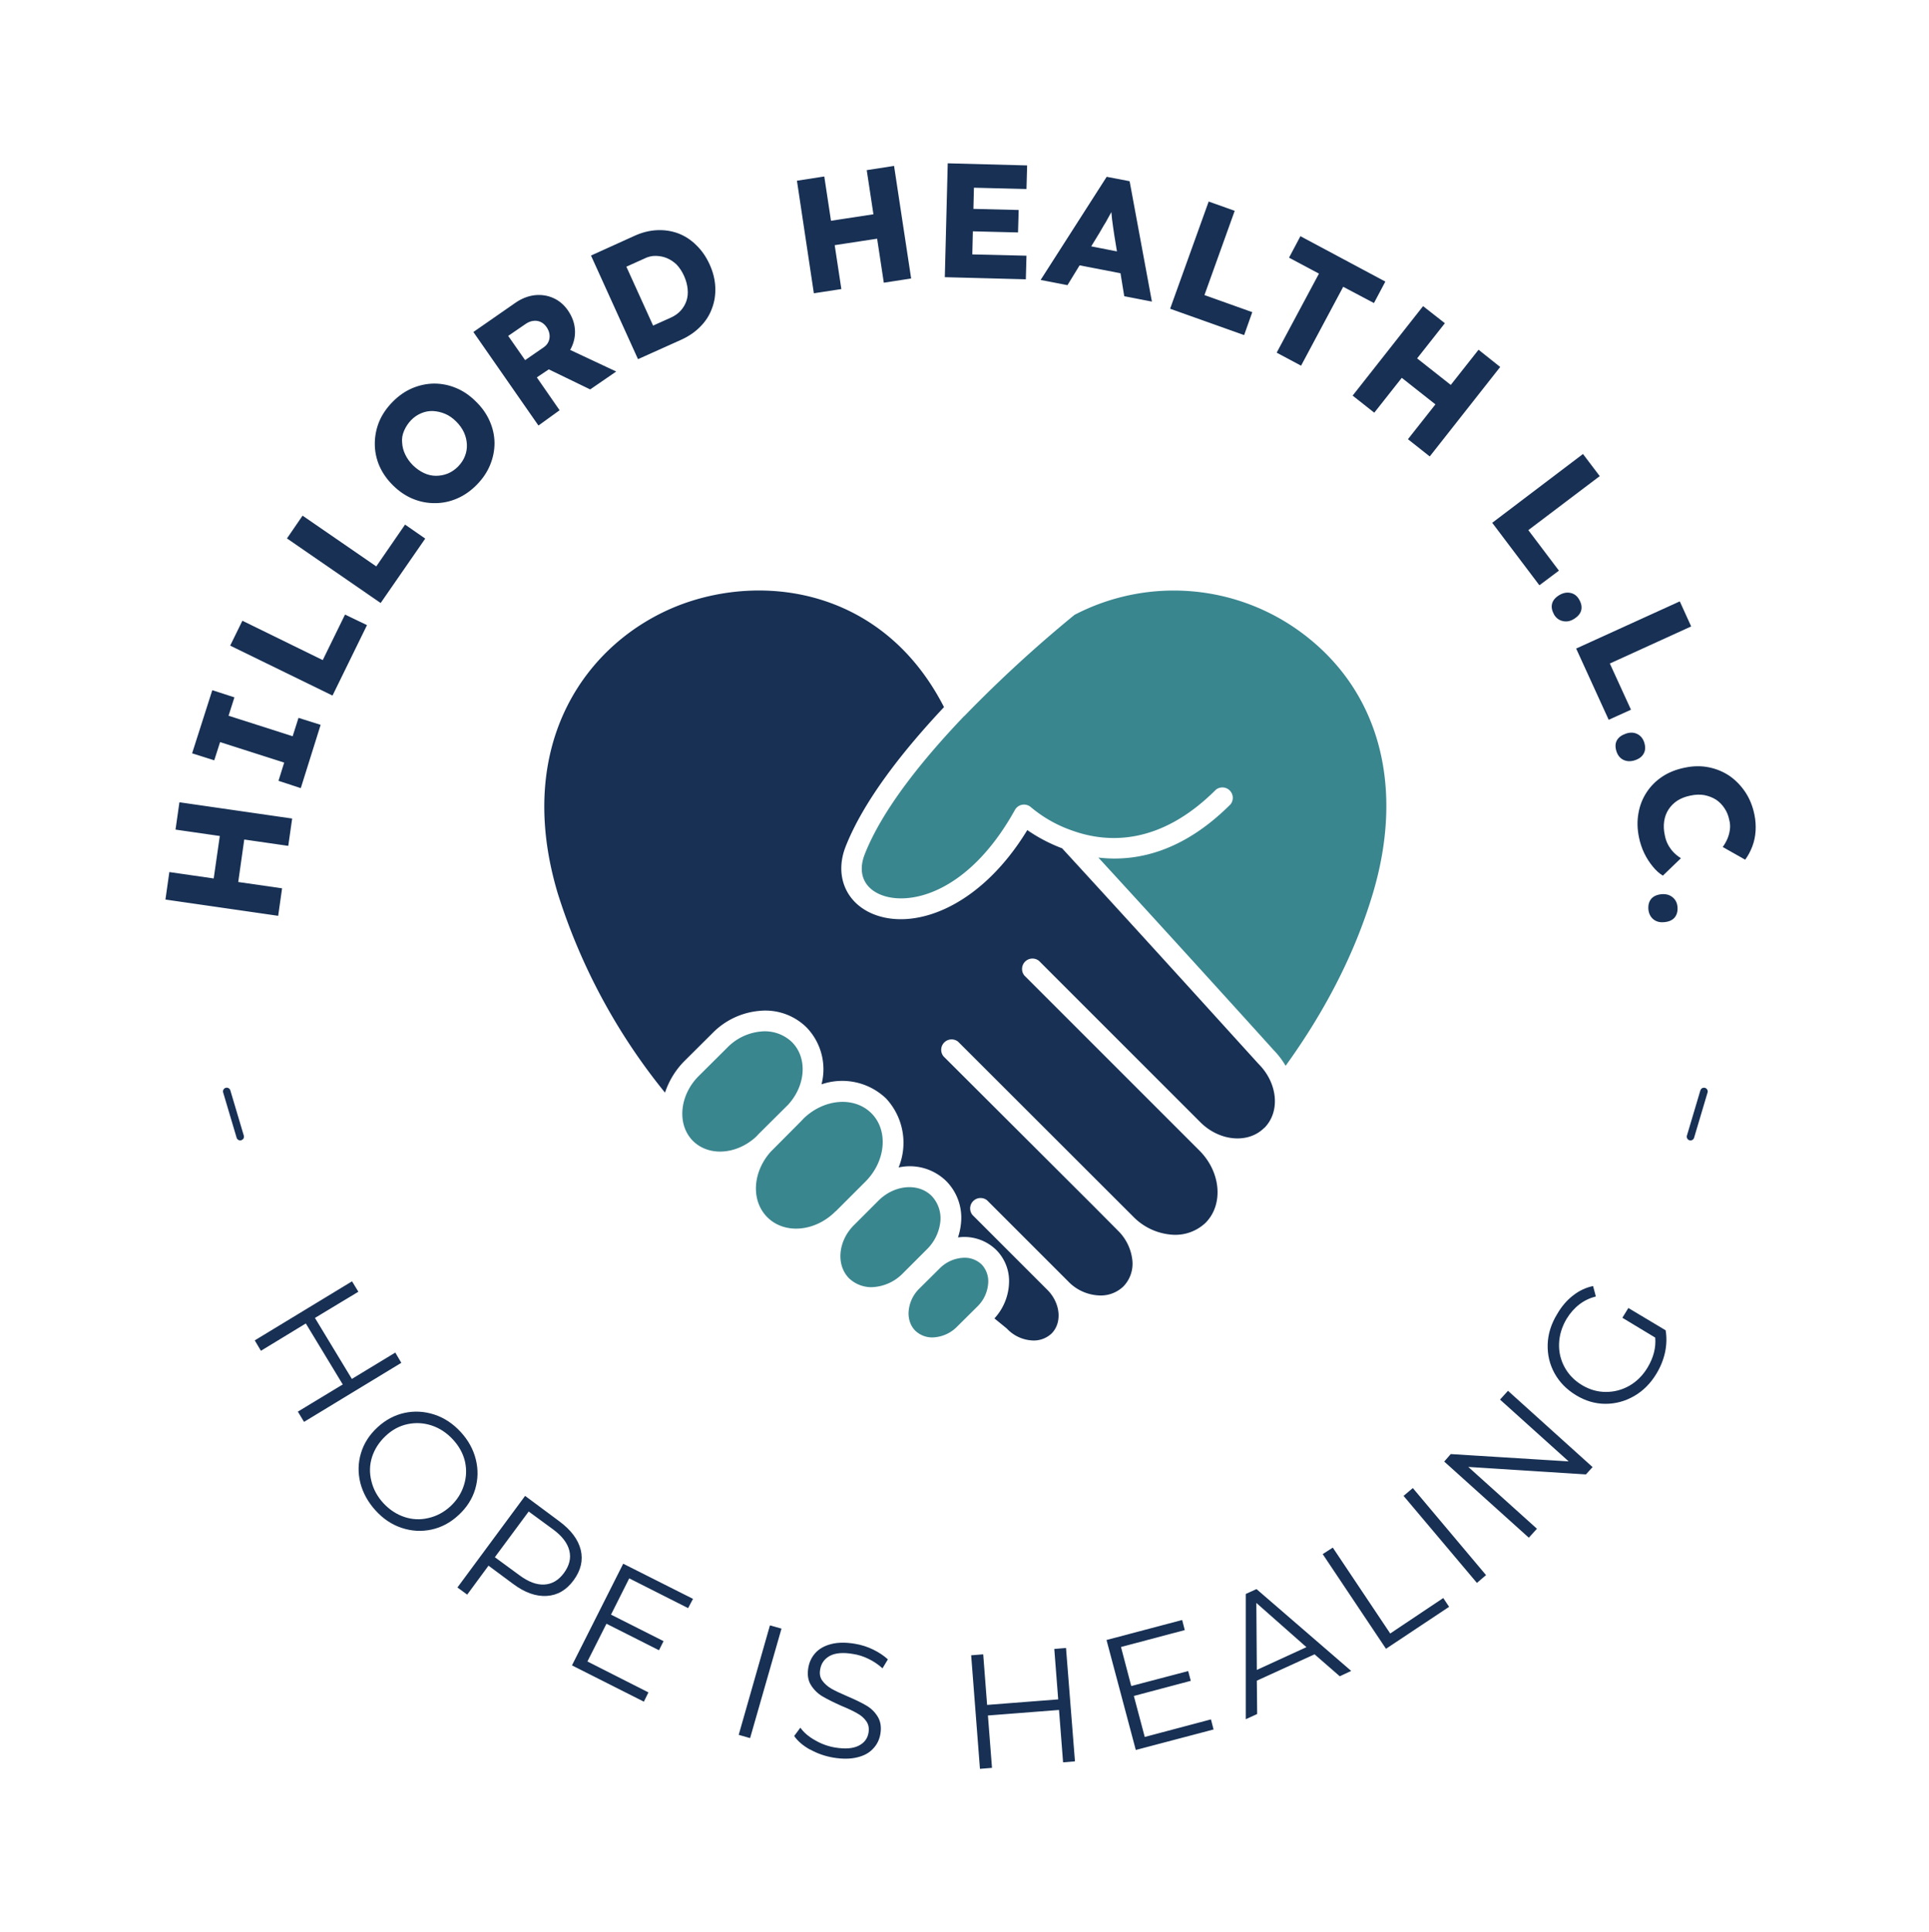 <?xml version="1.0" encoding="UTF-8"?>
<svg data-bbox="1.017 1.004 9.776 9.87" viewBox="0 0 11.858 11.878" xmlns="http://www.w3.org/2000/svg" data-type="color">
    <g>
        <path fill="#173054" d="m1.772 5.2-.693-.1.024-.168.693.1zm-.062.43-.693-.1.024-.169.693.1zm-.26-.105-.151-.022.065-.453.15.022zm.399-.68L1.712 4.8l.035-.112-.394-.126-.036.112-.136-.043.124-.388.136.044-.036.113.394.126.036-.113.136.043zm.195-.569-.629-.307.075-.153.494.242.137-.28.135.065zm.296-.569-.576-.397.096-.14.453.312.177-.257.124.086zm.591-.727q-.056.057-.122.085-.065.028-.134.028-.07.001-.136-.026t-.122-.082-.085-.121q-.028-.066-.028-.135 0-.07.026-.135.027-.066.083-.123.055-.056.12-.084.066-.028.135-.029.07 0 .135.027.066.027.122.083.056.054.085.12.029.065.03.135 0 .069-.027.135t-.082.122m-.115-.112q.029-.03.042-.064.014-.035.012-.073t-.018-.073-.048-.067-.068-.047-.073-.017-.073.013-.063.043-.043.065-.012.073q.002.038.019.073.017.036.048.067.031.03.067.047t.074.017.073-.014q.034-.014.063-.043m.494-.252-.4-.575.259-.18q.055-.038.116-.046.062-.007.116.017t.09.076q.038.055.043.115t-.023.117q-.027.055-.083.094L3.3 2.32l.14.202zm.318-.222-.326-.158.128-.12.358.168zm-.4-.18.113-.078q.022-.015.031-.036t.006-.044-.018-.045-.037-.032-.047-.006q-.024.003-.05.022l-.102.07zm.694-.006-.289-.637.267-.121q.07-.032.14-.035.068-.003.13.02.062.024.11.072.05.048.082.118t.035.14-.02.13q-.022.062-.07.111-.048.05-.118.082zm.107-.175-.035-.022.129-.058q.038-.017.062-.044t.035-.06.007-.073-.022-.08-.046-.07Q4.131 1.6 4.1 1.587t-.068-.014-.074.018l-.131.059.01-.04zm1.404-.295-.105-.692.168-.026.105.692zm-.43.065-.104-.692.168-.026.105.692zm.024-.28-.022-.15.452-.069.023.15zm.781.181.018-.7.488.013-.004.145-.323-.008-.01.41.333.008-.004.145zm.087-.284.004-.138.363.009-.004.138zm.502.301.406-.634.141.027.137.74-.17-.033-.061-.374-.007-.047-.007-.052-.005-.052-.004-.047.03.005q-.01.023-.023.046l-.024.043q-.011.022-.025.043l-.026.045-.197.322zm.156-.106.076-.116.316.062.027.135zm.64.283.237-.659.16.057-.186.518.294.105-.05.141zm.655.27.26-.486-.184-.098.07-.132.522.279-.07.132-.189-.1-.259.485zm.807.532.434-.55.133.106-.433.55zm-.34-.268.433-.55.134.105-.434.55zm.22-.174.095-.119.36.284-.095.119zm.638.956.558-.423.103.136-.439.332.188.249-.12.09zm.38.563q-.02-.035-.012-.066t.045-.053q.034-.02.068-.013t.053.04q.021.036.013.067t-.046.054q-.033.02-.067.012-.034-.007-.054-.04m.136.209.637-.29.07.154-.5.228.13.284-.137.062zm.248.633q-.013-.04.002-.068t.056-.042q.038-.013.069.002t.043.051q.013.04-.002.068-.015.03-.056.043-.037.012-.068-.002t-.044-.052m.138.527q-.016-.077-.003-.148.012-.07.05-.128t.097-.097.139-.055q.076-.016.146-.002t.128.053q.057.04.097.1t.056.139q.01.049.007.099t-.02.095-.044.082l-.138-.078q.018-.025.029-.051t.015-.056-.004-.06q-.008-.04-.029-.071-.021-.032-.052-.053-.032-.02-.072-.028-.04-.007-.086.003-.045.009-.08.031-.033.022-.054.054t-.027.073.004.086q.006.032.02.058t.035.048q.02.02.044.035l-.111.107q-.033-.02-.062-.056-.03-.036-.053-.083-.022-.047-.032-.097m.058.443q-.003-.04.018-.065.021-.024.064-.028.04-.003.067.019t.03.06q.003.04-.018.065-.022.025-.065.028-.039.004-.066-.018-.026-.022-.03-.061" data-color="1"/>
        <path fill="#173054" d="m2.467 8.378-.598.363-.038-.063.276-.167-.227-.375-.276.168-.038-.064.598-.363.039.064-.267.161.227.375.267-.162zm-.252.738q-.023-.094.004-.183.027-.09.102-.159.074-.068.165-.088t.184.01q.091.03.162.107.07.076.093.169.023.092-.004.183-.027.09-.102.159-.074.069-.166.089t-.183-.01-.161-.107-.094-.17m.272.21q.073.024.147.006.075-.017.135-.072.06-.056.083-.13.023-.072.006-.147-.018-.074-.075-.135t-.13-.085-.148-.008-.135.073-.083.129-.004.148q.018.075.074.136.057.061.13.085m1.083.202q.023.096-.044.187-.066.09-.165.096-.1.006-.207-.074l-.151-.112-.131.178-.06-.044.416-.563.21.156q.108.08.132.176m-.224.213q.071-.004.12-.07.051-.069.034-.138-.017-.07-.1-.131l-.15-.11-.208.281.15.11q.083.062.154.058m.64.663-.028.057-.442-.223.315-.625.429.216-.03.057-.362-.183-.112.223.323.163-.028.056-.323-.163-.117.232zm.747-.412.071.02-.193.673-.07-.02zm.247.764q-.066-.037-.098-.084l.038-.051q.031.044.09.077.058.034.124.045.092.015.144-.011t.061-.08q.007-.042-.014-.071-.02-.029-.055-.048-.034-.02-.097-.046-.074-.033-.118-.059-.043-.026-.07-.069t-.016-.107q.009-.052.043-.09.035-.039.097-.055.061-.016.146-.002.06.01.113.036t.09.06l-.033.055q-.04-.036-.086-.058-.047-.023-.094-.03-.091-.016-.143.011-.051.028-.06.083-.008.041.013.07t.057.05q.036.02.097.046.073.031.117.057t.07.069.016.105q-.009.053-.044.09-.035.039-.097.054-.063.016-.148.002-.077-.013-.143-.05m1.573-.624.055.697-.073.006-.025-.322-.437.034.025.322-.074.006-.054-.698.074-.006.024.311.437-.034-.024-.31zm.891.439.016.062-.478.126-.18-.676.465-.123.016.062-.392.104.063.24.35-.092.016.06-.35.093.067.252zm.637-.4-.355.162.002.205-.07.032v-.77l.066-.03.582.503-.07.033zm-.05-.044-.308-.272.003.412zm.1-.572.062-.04.353.528.326-.218.036.054-.388.258zm.497-.358.057-.048.45.535-.056.048zm.642-.646.52.469-.041.045-.723-.046.422.38-.05.055-.52-.468.04-.046.725.045-.422-.38zm.703-.449.037-.06.229.137q.011.064-.003.133-.015.07-.053.133-.054.09-.137.138t-.177.048-.181-.053-.132-.135-.042-.178.059-.187q.04-.069.097-.113.056-.044.123-.058l.017.064q-.113.029-.18.138-.043.073-.046.151t.034.146.107.11.147.042.144-.038q.068-.039.112-.112.055-.092.047-.184z" data-color="1"/>
        <g clip-path="url(#b4a1cbe0-53f5-4959-a40f-49d2db9e6dfb)" transform="translate(3.346 3.63)">
            <g clip-path="url(#a37c2d45-1d83-46ab-8f58-78c46198db7c)">
                <path fill="#3a868f" d="M.914 3.384c-.1-.1-.084-.28.035-.399l.175-.174a.33.33 0 0 1 .21-.1.24.24 0 0 1 .188.065c.095.095.086.259-.016.377L1.5 3.16l-.183.182-.015.016c-.119.11-.29.123-.388.026m.878.432.182-.182c.126-.126.142-.315.037-.42s-.289-.09-.415.03l-.019.02-.174.175-.01.01c-.113.125-.124.302-.022.404.106.106.294.09.42-.037m.083.413c-.082-.082-.069-.23.03-.328l.15-.15c.098-.098.245-.111.327-.029a.2.2 0 0 1 .054.153.28.28 0 0 1-.083.175l-.15.15a.28.28 0 0 1-.191.083.2.2 0 0 1-.137-.054m.664.296.125-.124a.22.22 0 0 0 .066-.152.15.15 0 0 0-.041-.106.15.15 0 0 0-.107-.041.22.22 0 0 0-.151.066l-.125.124a.22.22 0 0 0-.066.152q.001.065.041.106a.15.15 0 0 0 .12.041.22.22 0 0 0 .138-.066" data-color="2"/>
            </g>
            <g clip-path="url(#a37c2d45-1d83-46ab-8f58-78c46198db7c)">
                <path fill="#3a868f" d="M5.094 1.86c-.107.36-.288.717-.537 1.062a.5.5 0 0 0-.074-.097c-.006-.007-.55-.609-1.077-1.183.23.027.517-.032.812-.327a.064.064 0 0 0-.09-.09c-.342.342-.664.328-.877.253l-.017-.006a.8.8 0 0 1-.243-.14.064.064 0 0 0-.098.017c-.292.526-.668.596-.837.516-.096-.045-.129-.136-.086-.244.109-.277.359-.585.61-.848l.002-.001A8 8 0 0 1 3.259.15a1.32 1.32 0 0 1 1.443.146c.439.355.582.925.392 1.564" data-color="2"/>
            </g>
            <g clip-path="url(#a37c2d45-1d83-46ab-8f58-78c46198db7c)">
                <path fill="#173054" d="M4.425 3.304c-.097.097-.271.083-.389-.032l-.165-.165-.01-.01-.82-.82a.064.064 0 0 0-.09.09l.82.82.172.172.003.003.08.08c.134.133.15.333.039.445a.27.27 0 0 1-.21.073.37.37 0 0 1-.235-.111L2.544 2.774a.064.064 0 0 0-.09.09l.922.92.153.154a.3.3 0 0 1 .086.181.2.2 0 0 1-.055.159.2.2 0 0 1-.142.056.28.28 0 0 1-.198-.087l-.038-.038-.46-.46a.064.064 0 0 0-.09.09l.344.344.111.111.005.005c.081.081.093.202.026.269a.16.16 0 0 1-.125.042.23.23 0 0 1-.15-.073l-.076-.062a.34.34 0 0 0 .09-.226.27.27 0 0 0-.08-.196.28.28 0 0 0-.234-.076.4.4 0 0 0 .019-.093.32.32 0 0 0-.09-.252.32.32 0 0 0-.294-.085.4.4 0 0 0-.077-.424.39.39 0 0 0-.397-.087.37.37 0 0 0-.092-.35.36.36 0 0 0-.286-.102.46.46 0 0 0-.292.137l-.175.174a.5.5 0 0 0-.117.192 3.7 3.7 0 0 1-.66-1.227C-.192.94.261.31.831.09 1.363-.113 2.09 0 2.457.717c-.249.265-.493.573-.605.858-.066.169-.005.332.151.406.253.119.67-.022.966-.508q.1.069.214.112c.563.613 1.2 1.318 1.209 1.327.117.118.133.293.034.392" data-color="1"/>
            </g>
        </g>
        <g clip-path="url(#ec9111ae-b63b-4033-82c3-b9a4edddf97f)" transform="rotate(-106.571 1.124 3.783)">
            <path fill="#173054" d="M-2.049 3.23h.291c.012 0 .023-.01.023-.023a.023.023 0 0 0-.023-.023h-.29a.023.023 0 0 0-.023.023q.002.021.022.023" data-color="1"/>
        </g>
        <g clip-path="url(#3324e1f9-c3b2-4137-a8d4-24e9152df1c2)" transform="scale(1 -1)rotate(73.429 15.498 .428)">
            <path fill="#173054" d="M6.934 3.23h.29q.021-.002.023-.023a.023.023 0 0 0-.022-.023h-.291a.023.023 0 0 0-.023.023c0 .013.011.023.023.023" data-color="1"/>
        </g>
        <defs>
            <clipPath id="b4a1cbe0-53f5-4959-a40f-49d2db9e6dfb">
                <path d="M0 0h5.176v4.61H0Z"/>
            </clipPath>
            <clipPath id="a37c2d45-1d83-46ab-8f58-78c46198db7c">
                <path d="M0 4.61h5.176V0H0Z"/>
            </clipPath>
            <clipPath id="ec9111ae-b63b-4033-82c3-b9a4edddf97f">
                <path d="M-2.223 2.895h.64v.64h-.64Z"/>
            </clipPath>
            <clipPath id="3324e1f9-c3b2-4137-a8d4-24e9152df1c2">
                <path d="M6.76 2.895h.64v.64h-.64Z"/>
            </clipPath>
        </defs>
    </g>
</svg>
